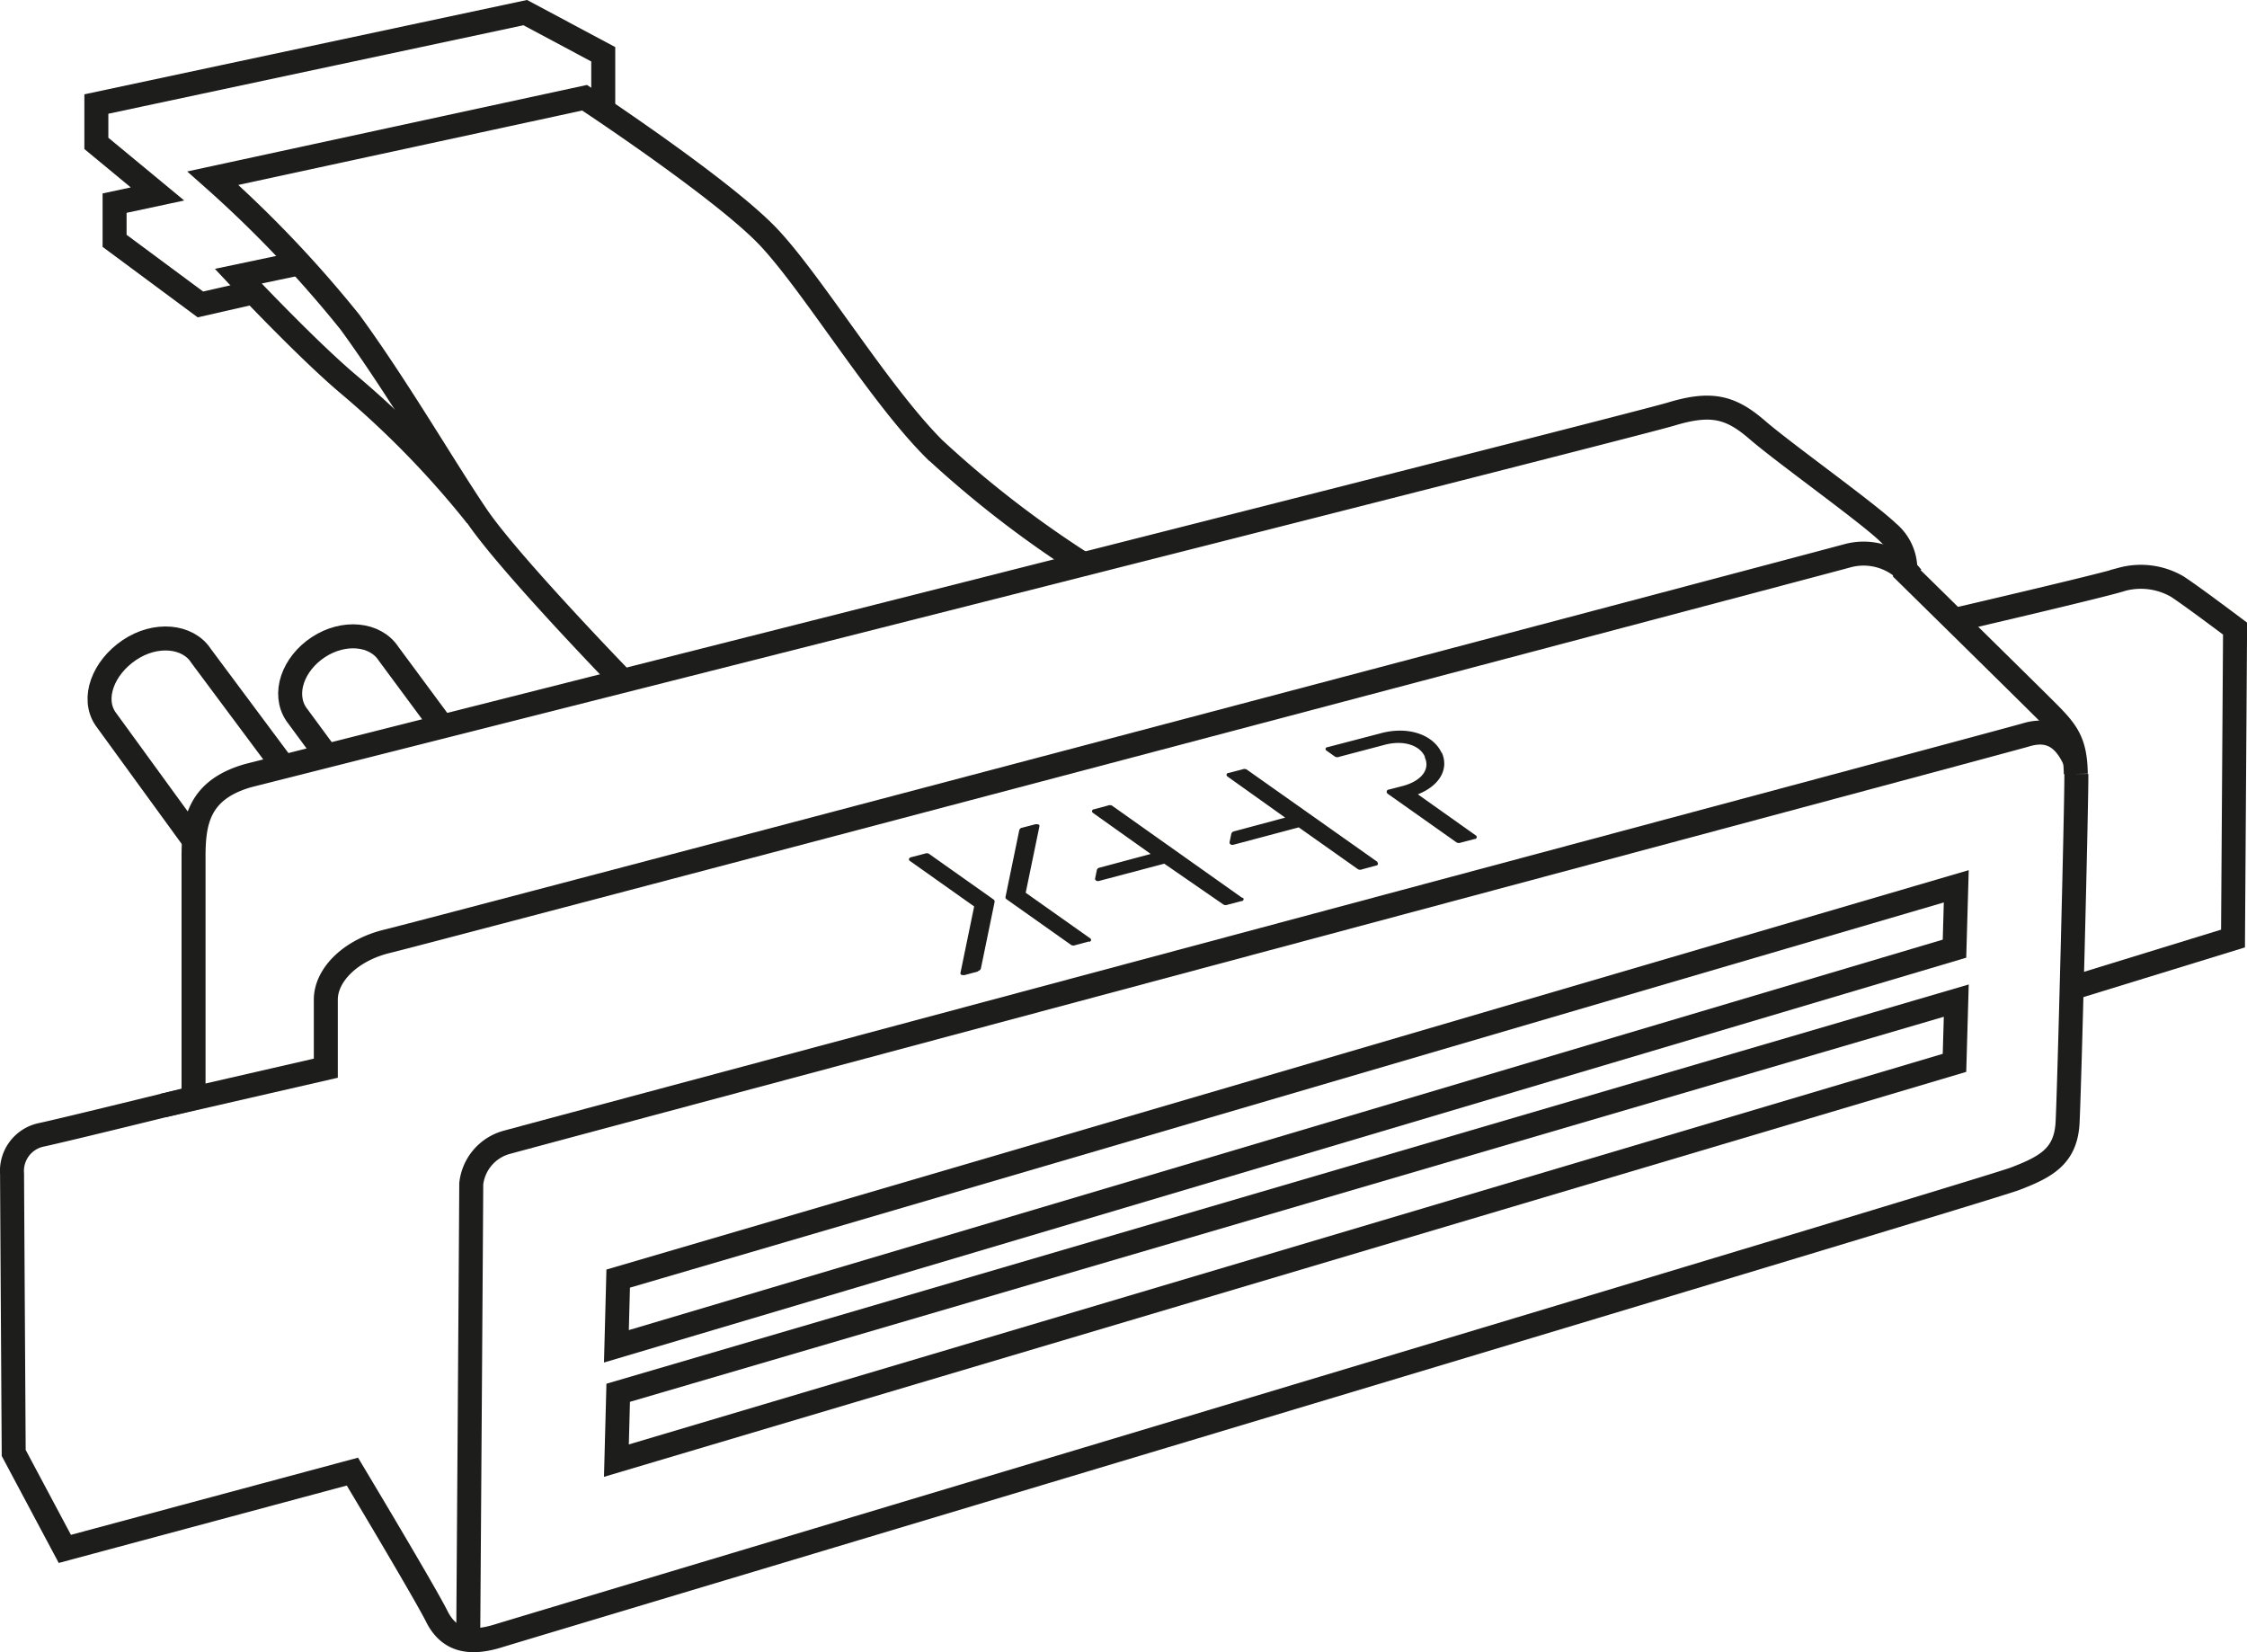 <svg xmlns="http://www.w3.org/2000/svg" viewBox="0 0 163.93 120.53"><defs><style>.cls-1{fill:none;stroke:#1d1d1b;stroke-miterlimit:10;stroke-width:1.75px;}.cls-2{fill:#1d1d1b;}</style></defs><g id="Layer_2" data-name="Layer 2"><g id="Layer_3" data-name="Layer 3"><path class="cls-1" d="M45.4,49.63s-8.25-8.5-10.62-12S29,28.25,25.53,23.5a86,86,0,0,0-10-10.5L42.65,7.13s10.25,6.75,13.5,10.25,8,11.37,12,15.37A77.12,77.12,0,0,0,78.78,41"/><path class="cls-1" d="M22.13,19.15l-4.75,1s4.9,5.23,8,7.85a67.74,67.74,0,0,1,9.38,9.63"/><path class="cls-1" d="M14.12,61.27,7.69,52.43c-1-1.48-.18-3.7,1.74-5s4.28-1.07,5.24.42L20.74,56"/><path class="cls-1" d="M23.87,55.17,21.61,52.1c-1-1.49-.24-3.67,1.62-4.89s4.16-1,5.13.5L32.2,52.9"/><path class="cls-1" d="M151.48,56.46v.25c0,2.57-.51,22.75-.64,25.19S149.3,85.12,147,86,38.43,118.7,36.37,119.34s-3.6.39-4.5-1.41-6.16-10.57-6.16-10.57L4.73,113,1,106S.88,86.42.88,85.64a2.69,2.69,0,0,1,2.05-2.83c1.8-.38,11.19-2.7,11.19-2.7V62.49c0-2.57.39-4.88,4-5.91,0,0,100.83-25.47,103.79-26.37s4.37-.51,6.3,1.16,8,6,9.52,7.46A3.51,3.51,0,0,1,139,41.72s8.71,8.56,10.25,10.1,2.15,2.26,2.19,4.64"/><path class="cls-1" d="M142.48,45.26s11.06-2.57,12.34-3a5.31,5.31,0,0,1,4,.52c1,.64,4.24,3.08,4.24,3.08l-.15,22.61-12.19,3.75"/><path class="cls-1" d="M11.92,80.65l11.85-2.72s0-3.19,0-5,1.82-3.63,4.52-4.27,104.5-27.56,106.55-28.13a4.48,4.48,0,0,1,4.64,1.57"/><path class="cls-1" d="M34.16,119.36s.22-31.78.22-33a3.54,3.54,0,0,1,2.51-3C38.14,83,146.3,54.07,147.78,53.62s2.71-.09,3.58,1.84"/><polygon class="cls-1" points="45.1 93.28 44.97 98.22 142.59 69.21 142.72 64.66 45.1 93.28"/><polygon class="cls-1" points="45.1 101.61 44.97 106.56 142.59 77.54 142.72 73 45.1 101.61"/><polyline class="cls-1" points="44.01 7.8 44.01 3.96 38.32 0.92 7.03 7.59 7.03 10.46 11.49 14.15 8.36 14.82 8.36 17.57 14.62 22.21 18.79 21.26"/><path class="cls-2" d="M71.36,70.87l-1,.27c-.16,0-.31,0-.29-.16l1-4.85L66.37,62.8c-.11-.08-.06-.22.09-.26l1-.26a.38.38,0,0,1,.3,0l4.71,3.33a.19.19,0,0,1,.09.2l-1,4.85a.24.24,0,0,1-.2.17m8.1-2.15-1,.27a.38.38,0,0,1-.3,0l-4.72-3.34a.17.17,0,0,1-.08-.19l1-4.85a.25.25,0,0,1,.19-.18l1-.26c.16,0,.31,0,.28.16l-1,4.84,4.71,3.33c.11.08.07.22-.09.26m25.73-13.78,0,0c-.61-1.35-2.47-2-4.5-1.43l-3.83,1c-.15,0-.19.17-.09.24l.65.46a.38.38,0,0,0,.3,0l3.3-.87c1.34-.36,2.55,0,2.94.86l0,.06c.4.88-.26,1.72-1.61,2.08l-1,.26c-.18,0-.23.21-.1.31l.71.5h0l4.33,3.06a.38.38,0,0,0,.3,0l1-.26c.16,0,.21-.18.09-.26l-4.23-3c1.59-.63,2.29-1.85,1.74-3.06M90.65,65.52l-9.53-6.75a.38.38,0,0,0-.3,0l-1,.27c-.15,0-.2.18-.09.26l4.22,3-3.73,1a.24.24,0,0,0-.2.17l-.13.64c0,.11.13.2.28.16l4.77-1.26L89.27,66a.38.38,0,0,0,.3,0l1-.26c.16,0,.21-.18.09-.26m9.82-2.61-9.54-6.74a.38.38,0,0,0-.3,0l-1,.26c-.16,0-.21.18-.09.26l4.21,3-3.73,1a.26.26,0,0,0-.2.18l-.13.63c0,.12.13.21.28.17l4.77-1.27,4.33,3.06a.35.35,0,0,0,.3,0l1-.27c.15,0,.2-.18.09-.26"/></g></g></svg>